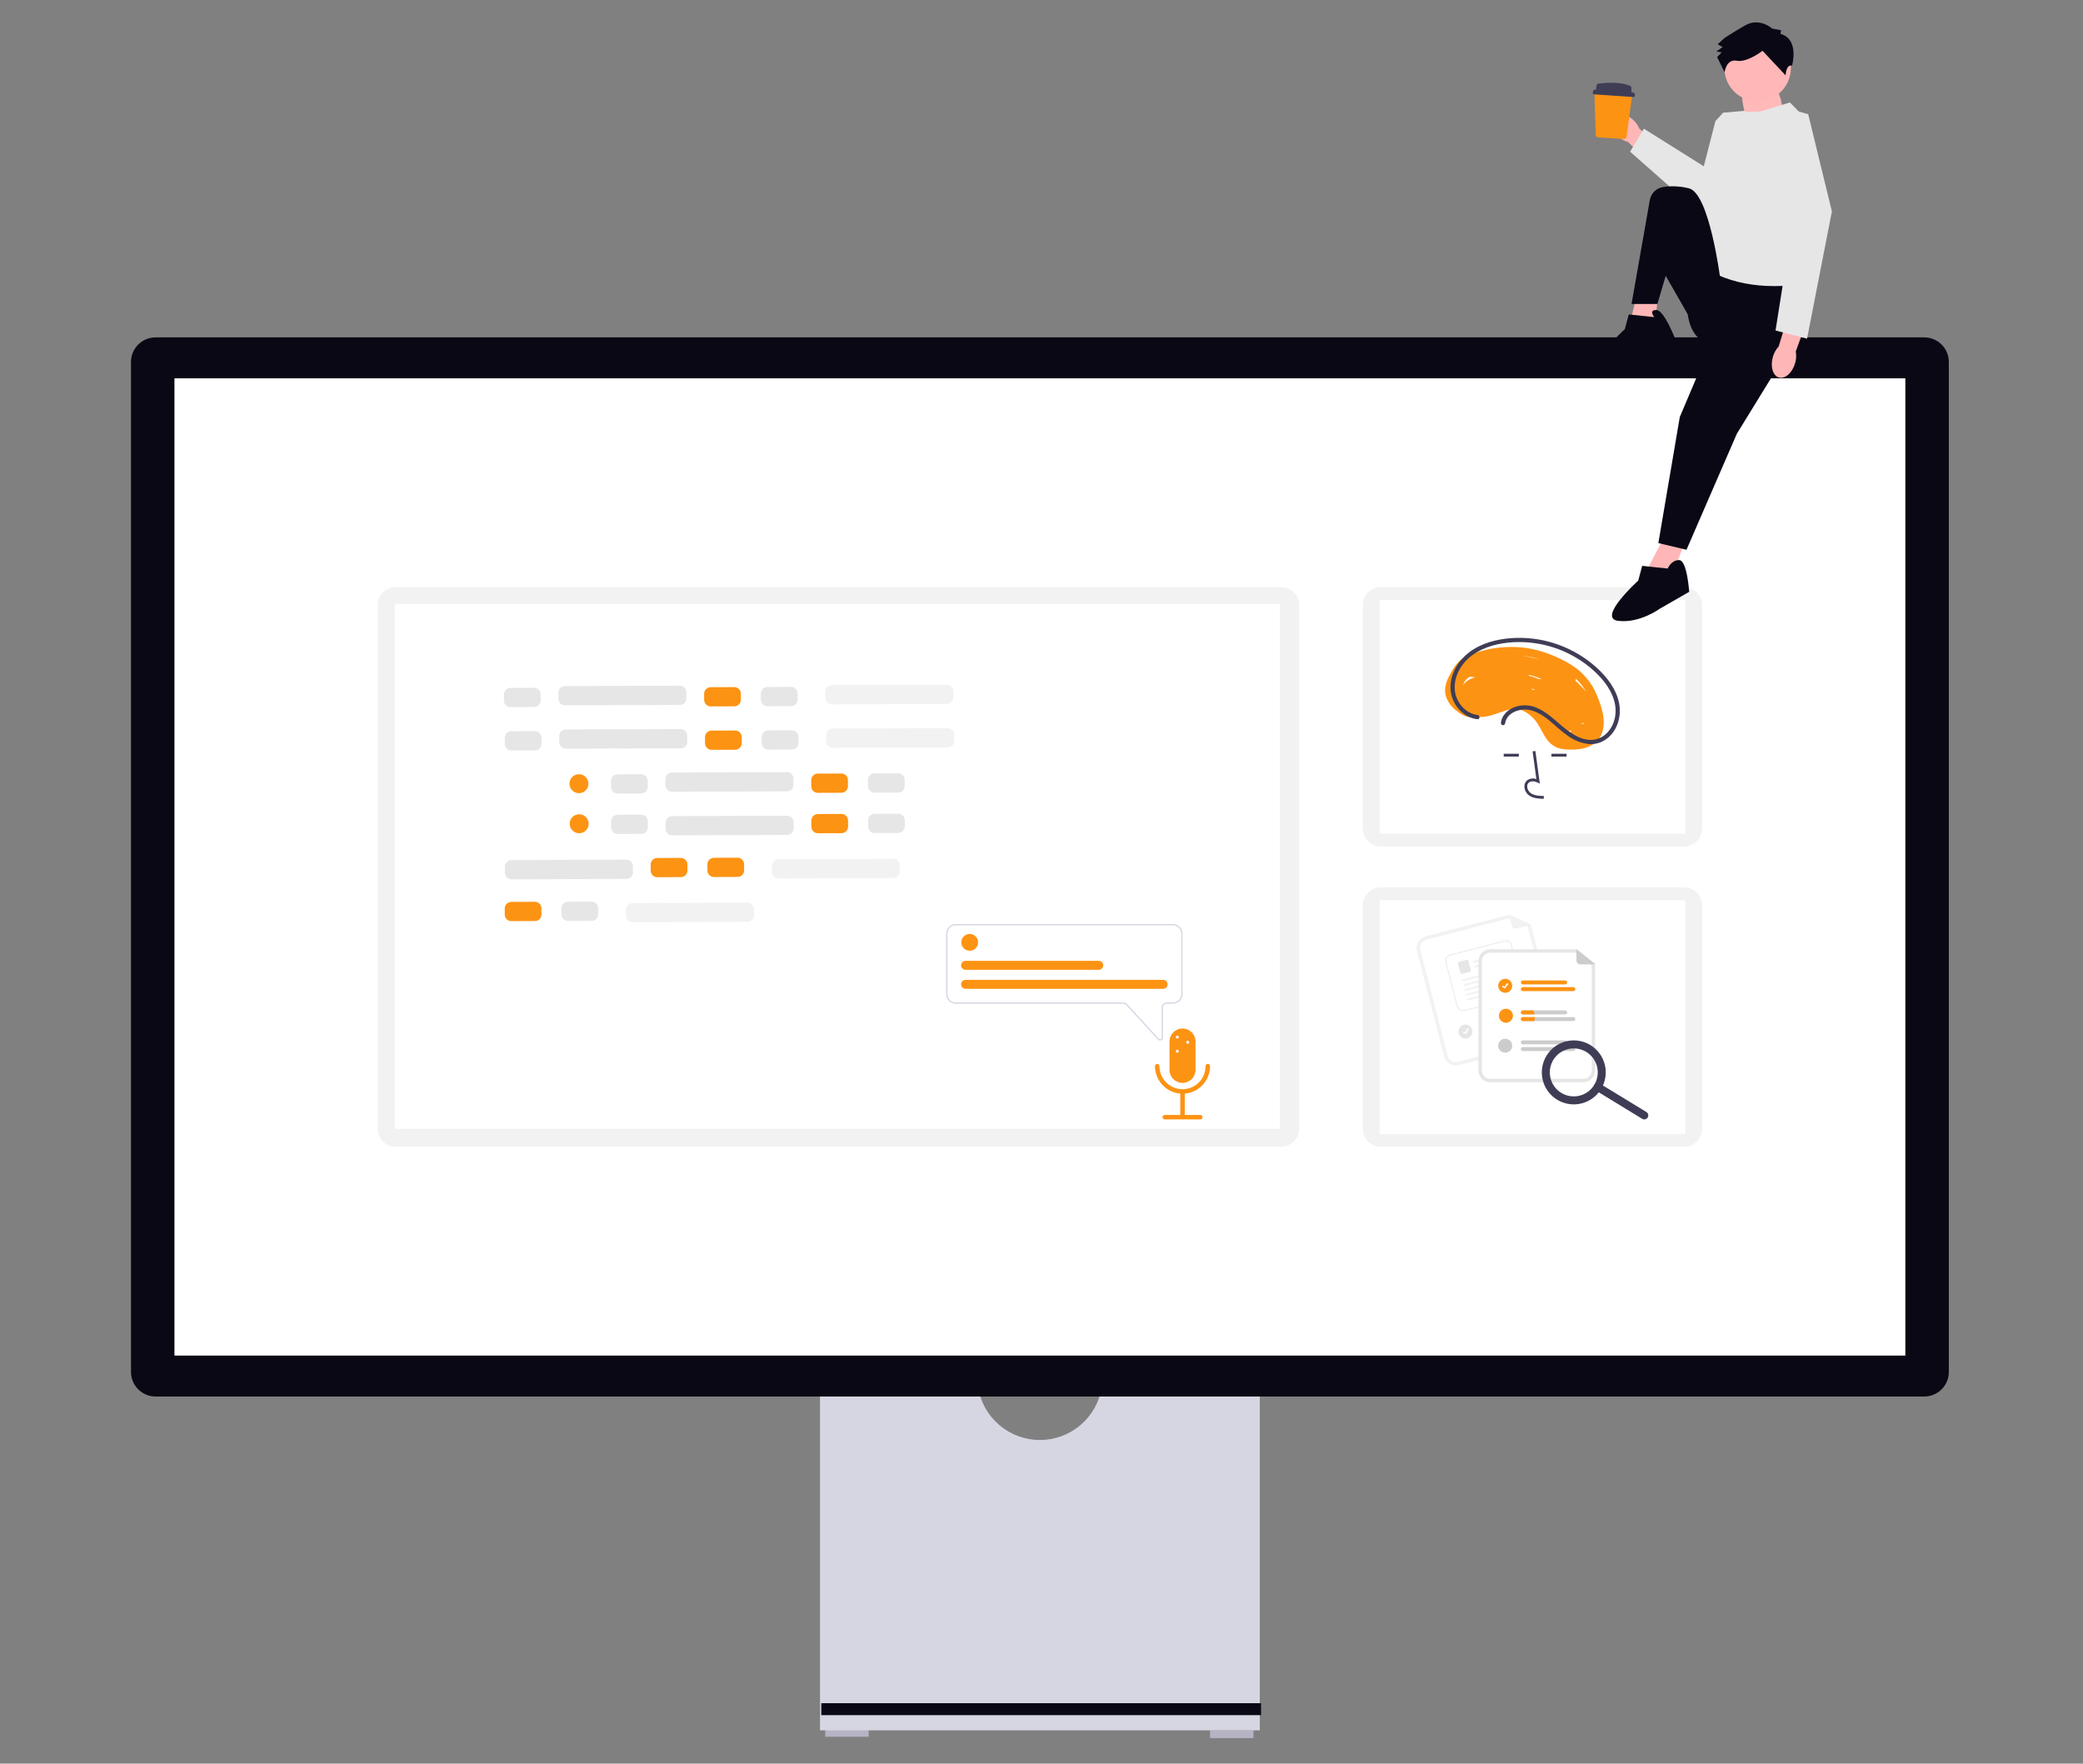 <svg xmlns="http://www.w3.org/2000/svg" width="652" height="552" viewBox="0 0 652 552" fill="none"><rect x="0" y="0" width="652" height="552" fill="#808080" stroke="none"/><g clip-path="url(#clip0_1_203)"><path d="M271.914 541.185H258.31V543.587H271.914V541.185Z" fill="#B6B3C5"></path><path d="M392.356 541.586H378.751V543.988H392.356V541.586Z" fill="#B6B3C5"></path><path d="M344.841 434.289C344.084 438.874 341.724 443.041 338.181 446.048C334.639 449.054 330.145 450.704 325.5 450.704C320.855 450.704 316.361 449.054 312.818 446.048C309.276 443.041 306.916 438.874 306.159 434.289H256.675V541.584H394.327V434.289H344.841Z" fill="#D6D6E3"></path><path d="M394.725 533.083H257.076V536.818H394.725V533.083Z" fill="#090814"></path><path d="M602.326 437.093H48.674C46.639 437.091 44.689 436.281 43.25 434.842C41.812 433.402 41.002 431.451 41 429.415V113.277C41.002 111.241 41.811 109.289 43.25 107.85C44.688 106.41 46.639 105.6 48.674 105.598H602.326C604.361 105.6 606.311 106.41 607.75 107.849C609.188 109.289 609.998 111.24 610 113.276V429.415C609.998 431.451 609.188 433.402 607.75 434.841C606.311 436.281 604.361 437.09 602.326 437.093Z" fill="#090814"></path><path d="M596.395 118.408H54.604V424.28H596.395V118.408Z" fill="white"></path><path d="M400.983 183.756H123.911C120.764 183.756 118.214 186.308 118.214 189.456V353.234C118.214 356.382 120.764 358.934 123.911 358.934H400.983C404.129 358.934 406.68 356.382 406.68 353.234V189.456C406.68 186.308 404.129 183.756 400.983 183.756Z" fill="#F2F2F2"></path><path d="M400.595 188.986H123.597V353.306H400.595V188.986Z" fill="white"></path><path d="M527.09 183.756H432.255C429.109 183.756 426.558 186.308 426.558 189.456V259.255C426.558 262.403 429.109 264.955 432.255 264.955H527.09C530.236 264.955 532.787 262.403 532.787 259.255V189.456C532.787 186.308 530.236 183.756 527.09 183.756Z" fill="#F2F2F2"></path><path d="M527.508 187.791H431.836V260.921H527.508V187.791Z" fill="white"></path><path d="M527.09 277.733H432.255C429.109 277.733 426.558 280.285 426.558 283.433V353.233C426.558 356.381 429.109 358.933 432.255 358.933H527.09C530.236 358.933 532.787 356.381 532.787 353.233V283.433C532.787 280.285 530.236 277.733 527.09 277.733Z" fill="#F2F2F2"></path><path d="M527.508 281.769H431.836V354.899H527.508V281.769Z" fill="white"></path><path d="M499.945 217.85C498.344 213.734 495.427 210.265 491.649 207.983C487.52 205.455 482.957 203.718 478.193 202.861C473.488 202.166 468.691 202.434 464.093 203.65C461.877 204.225 459.433 204.892 457.563 206.267C455.775 207.583 454.551 209.745 453.554 211.689C452.599 213.551 452.004 215.6 452.521 217.686C453.083 219.584 454.253 221.245 455.852 222.412C457.213 223.488 459.116 224.911 460.937 224.245C461.04 224.207 461.139 224.158 461.231 224.097C464.374 225.054 467.497 223.662 470.727 222.572C472.688 221.91 474.66 221.575 476.629 222.402C478.554 223.303 480.178 224.74 481.307 226.541C482.409 228.179 483.134 230.044 484.342 231.617C484.943 232.426 485.706 233.101 486.584 233.596C487.462 234.092 488.434 234.398 489.437 234.495C493.336 234.932 498.51 234.529 500.759 230.836C503.147 226.899 501.581 221.767 499.945 217.85ZM460.145 211.805L461.88 212.002C460.778 212.2 459.747 212.684 458.889 213.404C458.563 213.68 458.261 213.982 457.986 214.308C457.993 214.282 457.998 214.257 458.007 214.23C458.177 213.7 458.455 213.211 458.823 212.793C459.19 212.376 459.641 212.039 460.145 211.804V211.805ZM479.56 215.5C479.688 215.596 479.837 215.66 479.996 215.686L480.051 215.695C480.158 215.757 480.266 215.818 480.374 215.879C480.362 215.896 480.353 215.915 480.342 215.932L479.548 215.853C479.567 215.736 479.571 215.617 479.56 215.5ZM486.558 223.78C486.5 223.842 486.448 223.91 486.405 223.983L486.327 223.87C486.399 223.827 486.477 223.797 486.558 223.78ZM491.078 228.675L491.861 228.778C491.813 228.863 491.777 228.955 491.755 229.051C491.569 229.057 491.382 229.06 491.194 229.061L491.078 228.675ZM494.874 226.442L495.191 226.388C495.356 226.361 495.514 226.299 495.653 226.204C495.653 226.223 495.653 226.241 495.653 226.26C495.653 226.323 495.661 226.403 495.669 226.492C495.644 226.537 495.617 226.582 495.589 226.627L494.872 226.442H494.874ZM481.394 212.494C481.268 212.389 481.126 212.305 480.973 212.246C480.23 211.959 479.469 211.721 478.695 211.533C478.579 211.425 478.466 211.313 478.356 211.198C479.008 211.327 479.654 211.491 480.289 211.69C481.103 211.951 481.902 212.259 482.682 212.611C482.251 212.563 481.821 212.524 481.391 212.493L481.394 212.494ZM488.658 212.981C488.278 212.743 487.897 212.511 487.514 212.283C487.907 212.505 488.295 212.737 488.677 212.981H488.658ZM496.487 216.556C495.471 215.312 494.347 214.161 493.129 213.114C493.224 212.898 493.273 212.665 493.271 212.428C494.546 213.633 495.63 215.025 496.485 216.557L496.487 216.556ZM481.885 206.379L481.403 206.267C479.877 205.923 478.322 205.551 476.753 205.236C476.837 205.246 476.921 205.254 477.005 205.265C478.662 205.485 480.296 205.857 481.885 206.379H481.885Z" fill="#FD9313"></path><path d="M483.211 250.023C481.758 249.983 479.949 249.932 478.557 248.914C478.142 248.598 477.802 248.196 477.559 247.735C477.316 247.273 477.177 246.765 477.151 246.244C477.126 245.874 477.186 245.503 477.328 245.161C477.47 244.818 477.689 244.513 477.968 244.269C478.383 243.959 478.869 243.758 479.382 243.684C479.894 243.61 480.417 243.666 480.903 243.846L479.717 235.171L480.588 235.051L481.982 245.247L481.255 244.913C480.412 244.526 479.255 244.33 478.536 244.937C478.359 245.096 478.222 245.294 478.134 245.514C478.046 245.735 478.01 245.973 478.03 246.21C478.051 246.597 478.155 246.976 478.336 247.319C478.516 247.663 478.769 247.963 479.076 248.201C480.159 248.993 481.6 249.095 483.235 249.141L483.211 250.023Z" fill="#3F3D56"></path><path d="M475.411 235.918H470.678V236.798H475.411V235.918Z" fill="#3F3D56"></path><path d="M490.352 235.918H485.618V236.798H490.352V235.918Z" fill="#3F3D56"></path><path d="M462.454 223.776C458.642 223.342 455.689 219.687 455.366 215.98C454.98 211.569 457.548 207.38 461.07 204.905C464.754 202.317 469.343 201.236 473.783 200.998C482.445 200.566 490.957 203.374 497.665 208.874C500.992 211.638 504.1 215.16 505.277 219.414C506.3 223.109 505.467 227.294 502.5 229.882C501.765 230.516 500.907 230.99 499.98 231.276C499.053 231.562 498.076 231.652 497.113 231.541C494.808 231.302 492.683 230.09 490.842 228.75C487.262 226.146 484.323 222.518 479.961 221.157C476.763 220.16 472.613 221.037 470.659 223.931C470.215 224.594 469.928 225.349 469.819 226.14C469.778 226.308 469.803 226.485 469.889 226.636C469.974 226.787 470.114 226.899 470.279 226.951C470.447 226.997 470.627 226.974 470.779 226.888C470.931 226.802 471.042 226.659 471.09 226.491C471.603 222.846 476.082 221.486 479.225 222.318C483.807 223.53 486.884 227.624 490.644 230.223C492.59 231.675 494.883 232.59 497.293 232.878C499.383 233.043 501.457 232.406 503.095 231.097C506.307 228.559 507.536 224.194 506.825 220.267C506.003 215.716 502.941 211.816 499.582 208.796C492.773 202.739 483.933 199.472 474.823 199.645C470.177 199.752 465.33 200.713 461.327 203.168C457.444 205.551 454.444 209.538 454.051 214.173C453.874 216.227 454.312 218.288 455.309 220.093C456.305 221.897 457.816 223.364 459.649 224.307C460.534 224.727 461.484 224.995 462.458 225.1C463.299 225.196 463.292 223.876 462.458 223.781L462.454 223.776Z" fill="#3F3D56"></path><path d="M167.171 215.267L159.778 215.293C158.645 215.297 157.73 216.218 157.734 217.352L157.741 219.267C157.744 220.4 158.666 221.316 159.799 221.312L167.192 221.286C168.325 221.282 169.24 220.36 169.236 219.227L169.229 217.312C169.225 216.179 168.304 215.263 167.171 215.267Z" fill="#E6E6E6"></path><path d="M229.84 215.055L222.447 215.081C221.314 215.085 220.399 216.006 220.403 217.14L220.409 219.055C220.413 220.188 221.335 221.104 222.467 221.1L229.86 221.074C230.993 221.07 231.908 220.148 231.904 219.015L231.898 217.1C231.894 215.967 230.972 215.051 229.84 215.055Z" fill="#FD9313"></path><path d="M247.593 214.991L240.2 215.016C239.067 215.02 238.152 215.942 238.156 217.075L238.163 218.99C238.167 220.123 239.088 221.039 240.221 221.035L247.614 221.01C248.747 221.006 249.662 220.084 249.658 218.95L249.651 217.036C249.647 215.902 248.726 214.987 247.593 214.991Z" fill="#E6E6E6"></path><path d="M212.791 214.608L176.821 214.732C175.689 214.736 174.773 215.658 174.777 216.792L174.784 218.706C174.788 219.84 175.709 220.755 176.842 220.752L212.811 220.627C213.944 220.624 214.859 219.702 214.855 218.568L214.849 216.653C214.845 215.52 213.923 214.604 212.791 214.608Z" fill="#E6E6E6"></path><path d="M296.347 214.317L260.378 214.441C259.245 214.445 258.33 215.367 258.334 216.501L258.341 218.415C258.345 219.549 259.266 220.464 260.399 220.46L296.368 220.336C297.501 220.333 298.416 219.411 298.412 218.277L298.405 216.362C298.401 215.229 297.48 214.313 296.347 214.317Z" fill="#F2F2F2"></path><path d="M167.443 228.851L160.05 228.877C158.918 228.881 158.002 229.803 158.006 230.936L158.013 232.851C158.017 233.984 158.938 234.9 160.071 234.896L167.464 234.87C168.597 234.867 169.512 233.945 169.508 232.811L169.502 230.896C169.498 229.763 168.576 228.847 167.443 228.851Z" fill="#E6E6E6"></path><path d="M230.111 228.639L222.718 228.665C221.585 228.669 220.67 229.591 220.674 230.724L220.68 232.639C220.684 233.772 221.606 234.688 222.738 234.684L230.131 234.658C231.264 234.655 232.179 233.733 232.175 232.599L232.169 230.684C232.165 229.551 231.243 228.635 230.111 228.639Z" fill="#FD9313"></path><path d="M247.866 228.575L240.473 228.6C239.34 228.604 238.425 229.526 238.429 230.66L238.436 232.574C238.44 233.708 239.361 234.623 240.494 234.619L247.887 234.594C249.02 234.59 249.935 233.668 249.931 232.535L249.924 230.62C249.921 229.487 248.999 228.571 247.866 228.575Z" fill="#E6E6E6"></path><path d="M213.063 228.192L177.094 228.316C175.961 228.32 175.046 229.242 175.05 230.376L175.056 232.291C175.06 233.424 175.982 234.34 177.115 234.336L213.084 234.212C214.217 234.208 215.132 233.286 215.128 232.152L215.121 230.238C215.117 229.104 214.196 228.188 213.063 228.192Z" fill="#E6E6E6"></path><path d="M296.62 227.904L260.65 228.028C259.518 228.032 258.603 228.954 258.606 230.088L258.613 232.002C258.617 233.136 259.538 234.051 260.671 234.047L296.64 233.923C297.773 233.92 298.688 232.998 298.684 231.864L298.678 229.949C298.674 228.816 297.752 227.9 296.62 227.904Z" fill="#F2F2F2"></path><path d="M200.688 242.325L193.294 242.351C192.162 242.355 191.247 243.277 191.251 244.41L191.257 246.325C191.261 247.458 192.183 248.374 193.315 248.37L200.708 248.344C201.841 248.341 202.756 247.419 202.752 246.285L202.746 244.371C202.742 243.237 201.82 242.322 200.688 242.325Z" fill="#E6E6E6"></path><path d="M263.356 242.109L255.963 242.135C254.83 242.139 253.915 243.061 253.919 244.194L253.926 246.109C253.93 247.242 254.851 248.158 255.984 248.154L263.377 248.128C264.51 248.124 265.425 247.202 265.421 246.069L265.414 244.154C265.411 243.021 264.489 242.105 263.356 242.109Z" fill="#FD9313"></path><path d="M281.112 242.045L273.719 242.07C272.586 242.074 271.671 242.996 271.675 244.13L271.682 246.044C271.686 247.178 272.607 248.093 273.74 248.089L281.133 248.064C282.266 248.06 283.181 247.138 283.177 246.005L283.17 244.09C283.166 242.957 282.245 242.041 281.112 242.045Z" fill="#E6E6E6"></path><path d="M246.309 241.662L210.339 241.786C209.207 241.79 208.292 242.712 208.295 243.846L208.302 245.76C208.306 246.894 209.227 247.81 210.36 247.806L246.329 247.682C247.462 247.678 248.377 246.756 248.373 245.622L248.367 243.708C248.363 242.574 247.441 241.658 246.309 241.662Z" fill="#E6E6E6"></path><path d="M167.422 282.257L160.029 282.282C158.896 282.286 157.981 283.208 157.985 284.342L157.992 286.256C157.996 287.39 158.917 288.305 160.05 288.302L167.443 288.276C168.576 288.272 169.491 287.35 169.487 286.217L169.48 284.302C169.477 283.169 168.555 282.253 167.422 282.257Z" fill="#FD9313"></path><path d="M185.177 282.195L177.783 282.221C176.651 282.225 175.736 283.147 175.74 284.28L175.746 286.195C175.75 287.328 176.672 288.244 177.804 288.24L185.197 288.214C186.33 288.21 187.245 287.288 187.241 286.155L187.235 284.24C187.231 283.107 186.309 282.191 185.177 282.195Z" fill="#E6E6E6"></path><path d="M233.935 282.528L197.965 282.652C196.833 282.656 195.917 283.578 195.921 284.712L195.928 286.626C195.932 287.76 196.853 288.675 197.986 288.671L233.955 288.547C235.088 288.544 236.003 287.622 235.999 286.488L235.993 284.573C235.989 283.44 235.067 282.524 233.935 282.528Z" fill="#F2F2F2"></path><path d="M213.102 268.513L205.709 268.539C204.576 268.543 203.661 269.465 203.665 270.598L203.672 272.513C203.676 273.646 204.597 274.562 205.73 274.558L213.123 274.532C214.256 274.528 215.171 273.606 215.167 272.473L215.16 270.558C215.156 269.425 214.235 268.509 213.102 268.513Z" fill="#FD9313"></path><path d="M230.859 268.453L223.466 268.479C222.333 268.482 221.418 269.404 221.422 270.538L221.429 272.452C221.433 273.586 222.354 274.502 223.487 274.498L230.88 274.472C232.013 274.468 232.928 273.546 232.924 272.413L232.917 270.498C232.913 269.365 231.992 268.449 230.859 268.453Z" fill="#FD9313"></path><path d="M196.058 269.074L160.088 269.198C158.956 269.202 158.041 270.124 158.044 271.257L158.051 273.172C158.055 274.306 158.976 275.221 160.109 275.217L196.078 275.093C197.211 275.089 198.126 274.167 198.122 273.034L198.116 271.119C198.112 269.986 197.19 269.07 196.058 269.074Z" fill="#E6E6E6"></path><path d="M279.616 268.784L243.647 268.909C242.514 268.912 241.599 269.834 241.603 270.968L241.609 272.883C241.613 274.016 242.535 274.932 243.667 274.928L279.637 274.804C280.769 274.8 281.684 273.878 281.681 272.744L281.674 270.83C281.67 269.696 280.749 268.781 279.616 268.784Z" fill="#F2F2F2"></path><path d="M200.731 254.97L193.337 254.995C192.205 254.999 191.29 255.921 191.293 257.054L191.3 258.969C191.304 260.103 192.225 261.018 193.358 261.014L200.751 260.989C201.884 260.985 202.799 260.063 202.795 258.93L202.789 257.015C202.785 255.881 201.863 254.966 200.731 254.97Z" fill="#E6E6E6"></path><path d="M263.398 254.755L256.005 254.78C254.872 254.784 253.957 255.706 253.961 256.84L253.967 258.754C253.971 259.888 254.893 260.803 256.026 260.799L263.419 260.774C264.551 260.77 265.466 259.848 265.463 258.715L265.456 256.8C265.452 255.667 264.531 254.751 263.398 254.755Z" fill="#FD9313"></path><path d="M281.155 254.69L273.762 254.716C272.629 254.72 271.714 255.642 271.718 256.775L271.724 258.69C271.728 259.823 272.65 260.739 273.783 260.735L281.176 260.71C282.308 260.706 283.224 259.784 283.22 258.65L283.213 256.736C283.209 255.602 282.288 254.687 281.155 254.69Z" fill="#E6E6E6"></path><path d="M246.355 255.314L210.386 255.438C209.253 255.442 208.338 256.364 208.342 257.498L208.348 259.413C208.352 260.546 209.274 261.462 210.406 261.458L246.376 261.334C247.508 261.33 248.423 260.408 248.42 259.274L248.413 257.36C248.409 256.226 247.488 255.31 246.355 255.314Z" fill="#E6E6E6"></path><path d="M180.48 260.683C182.057 261.13 183.698 260.213 184.144 258.635C184.591 257.057 183.674 255.416 182.097 254.969C180.52 254.522 178.88 255.439 178.433 257.017C177.987 258.595 178.903 260.236 180.48 260.683Z" fill="#FD9313"></path><path d="M180.408 248.147C181.985 248.594 183.625 247.677 184.072 246.099C184.518 244.521 183.602 242.88 182.025 242.433C180.448 241.986 178.808 242.903 178.361 244.481C177.915 246.059 178.831 247.7 180.408 248.147Z" fill="#FD9313"></path><path d="M484.77 326.124L456.591 333.385C455.635 333.63 454.621 333.486 453.771 332.984C452.921 332.482 452.305 331.663 452.058 330.707L443.536 297.596C443.291 296.64 443.435 295.625 443.937 294.775C444.439 293.925 445.257 293.308 446.212 293.061L472.428 286.307L479.138 289.312L487.446 321.588C487.691 322.545 487.547 323.56 487.046 324.41C486.544 325.261 485.725 325.877 484.77 326.124Z" fill="#F2F2F2"></path><path d="M446.483 294.098C445.802 294.274 445.22 294.713 444.862 295.319C444.505 295.924 444.403 296.646 444.577 297.327L453.099 330.439C453.275 331.12 453.713 331.703 454.318 332.06C454.923 332.418 455.645 332.52 456.326 332.346L484.505 325.086C485.185 324.909 485.768 324.471 486.125 323.865C486.482 323.26 486.585 322.537 486.411 321.856L478.232 290.079L472.335 287.438L446.483 294.098Z" fill="white"></path><path d="M479.066 289.482L474.705 290.606C474.387 290.688 474.049 290.64 473.766 290.473C473.483 290.305 473.278 290.032 473.196 289.714L472.366 286.491C472.362 286.477 472.363 286.462 472.367 286.448C472.372 286.435 472.38 286.422 472.391 286.413C472.402 286.403 472.415 286.397 472.43 286.395C472.444 286.393 472.459 286.395 472.472 286.401L479.078 289.336C479.091 289.343 479.102 289.354 479.109 289.368C479.117 289.381 479.12 289.396 479.119 289.411C479.117 289.427 479.112 289.441 479.102 289.453C479.093 289.465 479.08 289.474 479.066 289.479L479.066 289.482Z" fill="#F2F2F2"></path><path d="M476.772 317.758L463.941 321.064C463.862 321.084 463.78 321.089 463.7 321.077C463.619 321.066 463.541 321.039 463.471 320.997C463.401 320.956 463.34 320.901 463.291 320.836C463.242 320.771 463.207 320.697 463.186 320.618C463.166 320.539 463.161 320.457 463.173 320.376C463.184 320.295 463.211 320.218 463.253 320.148C463.294 320.078 463.349 320.016 463.414 319.967C463.479 319.918 463.553 319.883 463.632 319.862L476.462 316.557C476.54 316.537 476.622 316.532 476.703 316.544C476.784 316.555 476.861 316.582 476.931 316.624C477.001 316.665 477.063 316.72 477.112 316.785C477.16 316.85 477.196 316.924 477.216 317.003C477.237 317.082 477.241 317.164 477.23 317.245C477.218 317.325 477.191 317.403 477.15 317.473C477.108 317.543 477.054 317.605 476.989 317.654C476.923 317.702 476.849 317.738 476.771 317.758L476.772 317.758Z" fill="#CCCCCC"></path><path d="M479.77 319.147L464.465 323.088C464.306 323.129 464.137 323.105 463.995 323.022C463.854 322.938 463.751 322.801 463.71 322.642C463.669 322.483 463.693 322.314 463.777 322.172C463.86 322.03 463.997 321.928 464.156 321.887L479.461 317.943C479.62 317.902 479.789 317.926 479.931 318.01C480.073 318.093 480.175 318.23 480.216 318.389C480.257 318.548 480.233 318.718 480.15 318.859C480.066 319.001 479.929 319.103 479.77 319.144V319.147Z" fill="#CCCCCC"></path><path d="M458.707 325.044C459.917 325.044 460.897 324.063 460.897 322.852C460.897 321.642 459.917 320.661 458.707 320.661C457.497 320.661 456.516 321.642 456.516 322.852C456.516 324.063 457.497 325.044 458.707 325.044Z" fill="#E6E6E6"></path><path d="M475.407 312.021L458.369 316.41C457.876 316.535 457.354 316.46 456.917 316.202C456.479 315.943 456.162 315.522 456.034 315.03L452.464 301.149C452.338 300.657 452.413 300.134 452.671 299.697C452.93 299.259 453.351 298.941 453.842 298.813L470.881 294.425C471.373 294.299 471.895 294.374 472.333 294.633C472.771 294.891 473.088 295.312 473.216 295.804L476.787 309.683C476.913 310.176 476.838 310.699 476.58 311.137C476.321 311.575 475.9 311.893 475.407 312.021Z" fill="white"></path><path d="M475.407 312.021L458.369 316.41C457.876 316.535 457.354 316.46 456.917 316.202C456.479 315.943 456.162 315.522 456.034 315.03L452.464 301.149C452.338 300.657 452.413 300.134 452.671 299.697C452.93 299.259 453.351 298.941 453.842 298.813L470.881 294.425C471.373 294.299 471.895 294.374 472.333 294.633C472.771 294.891 473.088 295.312 473.216 295.804L476.787 309.683C476.913 310.176 476.838 310.699 476.58 311.137C476.321 311.575 475.9 311.893 475.407 312.021ZM453.901 299.034C453.467 299.146 453.095 299.426 452.867 299.813C452.639 300.199 452.574 300.66 452.685 301.095L456.256 314.974C456.368 315.408 456.648 315.78 457.034 316.009C457.42 316.237 457.881 316.302 458.316 316.191L475.355 311.803C475.789 311.69 476.161 311.41 476.389 311.024C476.617 310.637 476.682 310.176 476.571 309.741L473 295.863C472.888 295.428 472.608 295.056 472.222 294.828C471.836 294.6 471.375 294.534 470.94 294.646L453.901 299.034Z" fill="#E6E6E6"></path><path d="M470.016 299.094L461.416 301.308C461.341 301.329 461.261 301.321 461.192 301.285C461.122 301.249 461.069 301.188 461.043 301.114C461.031 301.076 461.027 301.035 461.031 300.995C461.035 300.955 461.047 300.916 461.067 300.881C461.086 300.846 461.113 300.815 461.145 300.79C461.176 300.765 461.213 300.747 461.252 300.737L470.005 298.483C470.361 298.663 470.266 299.029 470.015 299.094H470.016Z" fill="#F2F2F2"></path><path d="M470.405 300.604L461.805 302.818C461.73 302.839 461.65 302.831 461.581 302.795C461.511 302.759 461.458 302.698 461.432 302.624C461.42 302.586 461.416 302.545 461.42 302.505C461.424 302.465 461.436 302.426 461.456 302.391C461.475 302.356 461.502 302.325 461.533 302.3C461.565 302.275 461.602 302.257 461.641 302.247L470.394 299.993C470.75 300.172 470.655 300.539 470.404 300.604H470.405Z" fill="#F2F2F2"></path><path d="M460.168 304.155L457.544 304.832C457.458 304.854 457.367 304.841 457.291 304.796C457.215 304.751 457.16 304.677 457.137 304.591L456.34 301.493C456.318 301.407 456.331 301.316 456.376 301.24C456.421 301.163 456.494 301.108 456.58 301.086L459.204 300.41C459.29 300.388 459.381 300.401 459.457 300.446C459.533 300.491 459.589 300.564 459.611 300.65L460.408 303.749C460.43 303.834 460.417 303.925 460.372 304.002C460.327 304.078 460.254 304.133 460.168 304.155Z" fill="#E6E6E6"></path><path d="M471.175 303.7L458.051 307.08C457.976 307.101 457.895 307.092 457.826 307.056C457.757 307.021 457.704 306.96 457.678 306.886C457.665 306.848 457.661 306.807 457.665 306.767C457.669 306.727 457.681 306.688 457.701 306.653C457.721 306.618 457.747 306.587 457.779 306.562C457.811 306.537 457.847 306.519 457.886 306.509L471.164 303.089C471.519 303.269 471.426 303.635 471.175 303.7Z" fill="#F2F2F2"></path><path d="M471.564 305.21L458.439 308.59C458.364 308.611 458.284 308.602 458.215 308.566C458.145 308.53 458.092 308.469 458.066 308.396C458.054 308.358 458.05 308.317 458.054 308.277C458.058 308.237 458.07 308.198 458.09 308.163C458.109 308.127 458.136 308.097 458.168 308.072C458.199 308.047 458.236 308.029 458.275 308.019L471.553 304.599C471.907 304.775 471.814 305.145 471.564 305.21Z" fill="#F2F2F2"></path><path d="M471.952 306.718L458.828 310.098C458.753 310.119 458.672 310.111 458.603 310.075C458.534 310.039 458.481 309.978 458.455 309.904C458.442 309.866 458.438 309.825 458.442 309.785C458.446 309.745 458.458 309.706 458.478 309.671C458.497 309.636 458.524 309.605 458.556 309.58C458.588 309.555 458.624 309.538 458.663 309.528L471.941 306.108C472.296 306.287 472.203 306.653 471.952 306.718Z" fill="#F2F2F2"></path><path d="M472.34 308.227L459.216 311.607C459.141 311.628 459.061 311.62 458.991 311.584C458.922 311.548 458.869 311.487 458.843 311.413C458.831 311.375 458.827 311.334 458.831 311.294C458.835 311.254 458.847 311.215 458.867 311.18C458.886 311.144 458.913 311.114 458.944 311.089C458.976 311.064 459.013 311.046 459.052 311.036L472.33 307.616C472.686 307.796 472.592 308.162 472.34 308.227Z" fill="#F2F2F2"></path><path d="M472.728 309.737L459.604 313.117C459.529 313.138 459.449 313.129 459.379 313.093C459.31 313.057 459.257 312.996 459.231 312.923C459.219 312.884 459.215 312.844 459.219 312.804C459.223 312.764 459.235 312.725 459.254 312.69C459.274 312.654 459.3 312.623 459.332 312.599C459.364 312.574 459.401 312.556 459.44 312.546L472.718 309.126C473.072 309.305 472.979 309.672 472.728 309.737Z" fill="#F2F2F2"></path><path d="M458.868 323.617C458.82 323.629 458.77 323.626 458.725 323.607L458.129 323.354C458.101 323.343 458.076 323.326 458.055 323.304C458.034 323.283 458.017 323.257 458.006 323.229C457.995 323.202 457.989 323.172 457.989 323.142C457.99 323.112 457.996 323.082 458.007 323.054C458.019 323.027 458.036 323.002 458.058 322.981C458.079 322.96 458.104 322.943 458.132 322.932C458.16 322.92 458.19 322.915 458.22 322.915C458.25 322.915 458.28 322.922 458.307 322.933L458.694 323.098L459.201 321.905C459.213 321.877 459.23 321.852 459.251 321.831C459.273 321.81 459.298 321.794 459.326 321.782C459.354 321.771 459.383 321.766 459.413 321.766C459.443 321.766 459.473 321.772 459.501 321.784C459.556 321.808 459.6 321.853 459.623 321.909C459.646 321.965 459.645 322.028 459.622 322.084L459.026 323.486C459.012 323.518 458.991 323.547 458.964 323.57C458.938 323.593 458.906 323.609 458.872 323.618L458.868 323.617Z" fill="white"></path><path d="M495.578 338.74H466.479C465.493 338.739 464.547 338.346 463.849 337.648C463.151 336.95 462.759 336.004 462.758 335.017V300.825C462.759 299.837 463.151 298.891 463.849 298.193C464.547 297.495 465.493 297.102 466.479 297.101H493.55L499.299 301.686V335.017C499.298 336.004 498.906 336.95 498.208 337.648C497.511 338.346 496.565 338.739 495.578 338.74Z" fill="#E6E6E6"></path><path d="M466.482 298.174C465.779 298.175 465.106 298.455 464.609 298.952C464.112 299.449 463.832 300.123 463.832 300.826V335.018C463.832 335.721 464.112 336.395 464.609 336.892C465.106 337.389 465.779 337.669 466.482 337.67H495.58C496.283 337.669 496.957 337.389 497.454 336.892C497.951 336.395 498.23 335.721 498.231 335.018V302.203L493.178 298.174H466.482Z" fill="white"></path><path d="M489.917 308.116H476.667C476.502 308.116 476.344 308.051 476.228 307.935C476.112 307.818 476.047 307.66 476.047 307.496C476.047 307.331 476.112 307.174 476.228 307.057C476.344 306.941 476.502 306.876 476.667 306.876H489.912C490.076 306.876 490.234 306.941 490.35 307.057C490.466 307.174 490.532 307.331 490.532 307.496C490.532 307.66 490.466 307.818 490.35 307.935C490.234 308.051 490.076 308.116 489.912 308.116H489.917Z" fill="#FD9313"></path><path d="M492.475 310.209H476.667C476.502 310.209 476.344 310.144 476.228 310.027C476.112 309.911 476.047 309.753 476.047 309.589C476.047 309.424 476.112 309.267 476.228 309.15C476.344 309.034 476.502 308.969 476.667 308.969H492.475C492.64 308.969 492.798 309.034 492.914 309.15C493.03 309.267 493.095 309.424 493.095 309.589C493.095 309.753 493.03 309.911 492.914 310.027C492.798 310.144 492.64 310.209 492.475 310.209Z" fill="#FD9313"></path><path d="M489.918 316.255H476.673C476.508 316.255 476.351 316.32 476.234 316.437C476.118 316.553 476.053 316.711 476.053 316.875C476.053 317.04 476.118 317.198 476.234 317.314C476.351 317.43 476.508 317.496 476.673 317.496H489.918C490.082 317.496 490.24 317.43 490.356 317.314C490.472 317.198 490.538 317.04 490.538 316.875C490.538 316.711 490.472 316.553 490.356 316.437C490.24 316.32 490.082 316.255 489.918 316.255Z" fill="#CCCCCC"></path><path d="M492.472 318.348H476.671C476.506 318.348 476.349 318.413 476.232 318.53C476.116 318.646 476.051 318.804 476.051 318.968C476.051 319.133 476.116 319.29 476.232 319.407C476.349 319.523 476.506 319.588 476.671 319.588H492.472C492.637 319.588 492.795 319.523 492.911 319.407C493.027 319.29 493.092 319.133 493.092 318.968C493.092 318.804 493.027 318.646 492.911 318.53C492.795 318.413 492.637 318.348 492.472 318.348Z" fill="#CCCCCC"></path><path d="M489.917 326.871H476.667C476.502 326.871 476.344 326.805 476.228 326.689C476.112 326.573 476.047 326.415 476.047 326.25C476.047 326.086 476.112 325.928 476.228 325.812C476.344 325.696 476.502 325.63 476.667 325.63H489.912C490.076 325.63 490.234 325.696 490.35 325.812C490.466 325.928 490.532 326.086 490.532 326.25C490.532 326.415 490.466 326.573 490.35 326.689C490.234 326.805 490.076 326.871 489.912 326.871H489.917Z" fill="#CCCCCC"></path><path d="M492.475 328.966H476.667C476.502 328.966 476.344 328.901 476.228 328.785C476.112 328.668 476.047 328.511 476.047 328.346C476.047 328.182 476.112 328.024 476.228 327.908C476.344 327.791 476.502 327.726 476.667 327.726H492.475C492.64 327.726 492.798 327.791 492.914 327.908C493.03 328.024 493.095 328.182 493.095 328.346C493.095 328.511 493.03 328.668 492.914 328.785C492.798 328.901 492.64 328.966 492.475 328.966Z" fill="#CCCCCC"></path><path d="M471.153 310.734C472.363 310.734 473.344 309.753 473.344 308.543C473.344 307.332 472.363 306.351 471.153 306.351C469.944 306.351 468.963 307.332 468.963 308.543C468.963 309.753 469.944 310.734 471.153 310.734Z" fill="#FD9313"></path><path d="M470.937 309.377C470.888 309.377 470.84 309.361 470.801 309.332L470.286 308.938C470.237 308.901 470.206 308.846 470.198 308.786C470.19 308.726 470.206 308.665 470.243 308.617C470.28 308.569 470.335 308.537 470.395 308.529C470.455 308.521 470.516 308.538 470.564 308.574L470.897 308.83L471.686 307.801C471.723 307.753 471.777 307.722 471.837 307.714C471.897 307.706 471.958 307.722 472.006 307.759C472.054 307.796 472.085 307.851 472.093 307.911C472.101 307.971 472.085 308.032 472.048 308.08L471.122 309.291C471.101 309.319 471.073 309.342 471.042 309.357C471.01 309.373 470.975 309.38 470.94 309.38L470.937 309.377Z" fill="white"></path><path d="M473.569 317.922C473.569 318.21 473.512 318.495 473.402 318.761C473.292 319.027 473.131 319.269 472.927 319.472C472.724 319.676 472.482 319.837 472.217 319.947C471.951 320.058 471.666 320.114 471.378 320.114C471.359 320.115 471.341 320.115 471.322 320.114C470.891 320.103 470.473 319.965 470.121 319.718C469.768 319.47 469.496 319.124 469.339 318.723C469.181 318.321 469.146 317.883 469.237 317.461C469.328 317.04 469.541 316.655 469.85 316.354C470.158 316.053 470.549 315.85 470.972 315.77C471.395 315.69 471.833 315.737 472.23 315.904C472.627 316.072 472.966 316.353 473.204 316.712C473.442 317.072 473.569 317.493 473.569 317.924V317.922Z" fill="#FD9313"></path><path d="M471.153 329.492C472.363 329.492 473.344 328.51 473.344 327.3C473.344 326.09 472.363 325.108 471.153 325.108C469.944 325.108 468.963 326.09 468.963 327.3C468.963 328.51 469.944 329.492 471.153 329.492Z" fill="#CCCCCC"></path><path d="M499.188 301.833H494.682C494.354 301.833 494.038 301.702 493.806 301.47C493.573 301.237 493.443 300.921 493.443 300.592V297.264C493.443 297.25 493.447 297.236 493.455 297.224C493.462 297.211 493.473 297.201 493.486 297.195C493.5 297.189 493.514 297.186 493.528 297.188C493.543 297.189 493.557 297.195 493.568 297.204L499.233 301.693C499.246 301.703 499.255 301.716 499.26 301.732C499.264 301.747 499.263 301.764 499.258 301.779C499.253 301.794 499.243 301.807 499.23 301.816C499.217 301.826 499.201 301.831 499.185 301.831L499.188 301.833Z" fill="#CCCCCC"></path><path d="M476.05 316.876C476.05 316.711 476.116 316.554 476.232 316.437C476.348 316.321 476.506 316.255 476.67 316.255H479.972C480.165 316.648 480.302 317.065 480.379 317.496H476.67C476.506 317.496 476.349 317.43 476.232 317.314C476.116 317.198 476.05 317.041 476.05 316.876V316.876Z" fill="#FD9313"></path><path d="M480.456 318.348C480.456 318.767 480.401 319.184 480.291 319.588H476.671C476.506 319.588 476.349 319.523 476.232 319.407C476.116 319.29 476.051 319.133 476.051 318.968C476.051 318.804 476.116 318.646 476.232 318.53C476.349 318.413 476.506 318.348 476.671 318.348H480.456Z" fill="#FD9313"></path><path d="M515.743 349.763C515.657 349.904 515.545 350.026 515.412 350.122C515.28 350.219 515.129 350.289 514.97 350.328C514.81 350.367 514.644 350.373 514.482 350.348C514.32 350.323 514.164 350.266 514.024 350.18L499.433 341.274C499.149 341.101 498.946 340.823 498.868 340.5C498.79 340.177 498.843 339.837 499.016 339.553C499.188 339.27 499.467 339.067 499.789 338.989C500.111 338.91 500.452 338.963 500.735 339.136L515.326 348.042C515.467 348.128 515.589 348.24 515.686 348.373C515.782 348.506 515.852 348.657 515.891 348.816C515.93 348.976 515.936 349.142 515.911 349.305C515.886 349.467 515.828 349.623 515.743 349.763Z" fill="#3F3D56"></path><path d="M501.152 340.859C500.122 342.549 498.614 343.896 496.818 344.729C495.023 345.561 493.021 345.843 491.066 345.537C489.111 345.231 487.29 344.352 485.834 343.011C484.378 341.67 483.352 339.928 482.887 338.003C482.421 336.079 482.535 334.06 483.217 332.201C483.898 330.342 485.115 328.727 486.713 327.56C488.312 326.393 490.22 325.726 492.197 325.644C494.175 325.563 496.132 326.069 497.821 327.1C500.086 328.483 501.71 330.709 502.334 333.289C502.959 335.87 502.534 338.592 501.152 340.859ZM486.205 331.739C485.432 333.007 485.053 334.475 485.114 335.959C485.175 337.442 485.675 338.874 486.55 340.074C487.425 341.273 488.635 342.186 490.029 342.697C491.422 343.208 492.936 343.294 494.378 342.944C495.82 342.595 497.127 341.825 498.132 340.733C499.137 339.64 499.796 338.274 500.025 336.807C500.254 335.34 500.043 333.838 499.419 332.491C498.795 331.144 497.786 330.012 496.519 329.239C495.677 328.725 494.743 328.383 493.77 328.23C492.796 328.078 491.802 328.119 490.844 328.352C489.887 328.584 488.984 329.002 488.188 329.584C487.392 330.165 486.718 330.897 486.205 331.739Z" fill="#3F3D56"></path><path d="M363.104 325.682C362.98 325.682 362.857 325.656 362.743 325.605C362.629 325.555 362.527 325.481 362.443 325.389L352.515 314.552C352.402 314.429 352.265 314.331 352.112 314.264C351.96 314.197 351.795 314.162 351.629 314.162H299.163C298.367 314.161 297.604 313.844 297.041 313.281C296.478 312.718 296.161 311.954 296.16 311.158V292.227C296.161 291.43 296.478 290.666 297.041 290.103C297.604 289.54 298.367 289.223 299.163 289.222H367.136C367.933 289.223 368.696 289.54 369.259 290.103C369.822 290.666 370.138 291.43 370.139 292.227V311.155C370.138 311.952 369.822 312.716 369.259 313.279C368.696 313.842 367.933 314.159 367.136 314.16H365.209C364.891 314.16 364.586 314.287 364.36 314.513C364.135 314.738 364.008 315.043 364.008 315.362V324.778C364.009 324.959 363.954 325.137 363.852 325.287C363.749 325.437 363.604 325.552 363.434 325.618C363.329 325.659 363.218 325.68 363.105 325.68L363.104 325.682Z" fill="white"></path><path d="M363.104 325.682C362.98 325.682 362.857 325.656 362.743 325.605C362.629 325.555 362.527 325.481 362.443 325.389L352.515 314.552C352.402 314.429 352.265 314.331 352.112 314.264C351.96 314.197 351.795 314.162 351.629 314.162H299.163C298.367 314.161 297.604 313.844 297.041 313.281C296.478 312.718 296.161 311.954 296.16 311.158V292.227C296.161 291.43 296.478 290.666 297.041 290.103C297.604 289.54 298.367 289.223 299.163 289.222H367.136C367.933 289.223 368.696 289.54 369.259 290.103C369.822 290.666 370.138 291.43 370.139 292.227V311.155C370.138 311.952 369.822 312.716 369.259 313.279C368.696 313.842 367.933 314.159 367.136 314.16H365.209C364.891 314.16 364.586 314.287 364.36 314.513C364.135 314.738 364.008 315.043 364.008 315.362V324.778C364.009 324.959 363.954 325.137 363.852 325.287C363.749 325.437 363.604 325.552 363.434 325.618C363.329 325.659 363.218 325.68 363.105 325.68L363.104 325.682ZM299.163 289.622C298.473 289.623 297.811 289.898 297.324 290.386C296.836 290.874 296.561 291.536 296.56 292.227V311.155C296.561 311.846 296.836 312.508 297.324 312.996C297.811 313.484 298.473 313.759 299.163 313.76H351.629C351.851 313.76 352.07 313.806 352.274 313.895C352.477 313.985 352.659 314.115 352.809 314.279L362.738 325.116C362.805 325.192 362.894 325.245 362.993 325.268C363.092 325.292 363.195 325.285 363.289 325.248C363.384 325.211 363.465 325.146 363.522 325.062C363.578 324.978 363.608 324.879 363.607 324.778V315.364C363.608 314.939 363.777 314.532 364.077 314.232C364.377 313.931 364.784 313.762 365.209 313.762H367.136C367.826 313.761 368.487 313.486 368.975 312.998C369.463 312.51 369.738 311.848 369.738 311.158V292.227C369.738 291.536 369.463 290.874 368.975 290.386C368.487 289.898 367.826 289.623 367.136 289.622H299.163Z" fill="#D6D6E3"></path><path d="M303.526 297.572C304.978 297.572 306.154 296.395 306.154 294.943C306.154 293.491 304.978 292.314 303.526 292.314C302.075 292.314 300.899 293.491 300.899 294.943C300.899 296.395 302.075 297.572 303.526 297.572Z" fill="#FD9313"></path><path d="M364.071 309.495H302.229C301.858 309.495 301.501 309.347 301.238 309.084C300.976 308.821 300.828 308.465 300.828 308.093C300.828 307.721 300.976 307.364 301.238 307.101C301.501 306.838 301.858 306.691 302.229 306.691H364.071C364.255 306.691 364.437 306.727 364.607 306.797C364.777 306.868 364.931 306.971 365.062 307.101C365.192 307.232 365.295 307.386 365.365 307.556C365.436 307.726 365.472 307.909 365.472 308.093C365.472 308.277 365.436 308.459 365.365 308.629C365.295 308.8 365.192 308.954 365.062 309.084C364.931 309.215 364.777 309.318 364.607 309.388C364.437 309.459 364.255 309.495 364.071 309.495Z" fill="#FD9313"></path><path d="M343.925 303.533H302.229C301.858 303.533 301.501 303.386 301.238 303.123C300.976 302.86 300.828 302.503 300.828 302.131C300.828 301.759 300.976 301.403 301.238 301.14C301.501 300.877 301.858 300.729 302.229 300.729H343.925C344.297 300.729 344.653 300.877 344.916 301.14C345.179 301.403 345.326 301.759 345.326 302.131C345.326 302.503 345.179 302.86 344.916 303.123C344.653 303.386 344.297 303.533 343.925 303.533Z" fill="#FD9313"></path><path d="M370.14 338.931C369.059 338.93 368.022 338.5 367.258 337.735C366.493 336.97 366.063 335.933 366.062 334.851V325.993C366.062 324.911 366.492 323.873 367.257 323.108C368.021 322.343 369.058 321.913 370.14 321.913C371.221 321.913 372.258 322.343 373.023 323.108C373.788 323.873 374.217 324.911 374.217 325.993V334.851C374.216 335.933 373.786 336.97 373.022 337.735C372.257 338.5 371.221 338.93 370.14 338.931Z" fill="#FD9313"></path><path d="M370.14 342.311C367.854 342.309 365.663 341.399 364.047 339.782C362.431 338.165 361.522 335.973 361.519 333.686C361.525 333.504 361.601 333.332 361.731 333.206C361.862 333.079 362.036 333.009 362.218 333.009C362.4 333.009 362.574 333.079 362.705 333.206C362.835 333.332 362.911 333.504 362.917 333.686C362.917 334.635 363.104 335.575 363.467 336.452C363.83 337.328 364.362 338.125 365.032 338.796C365.703 339.467 366.499 339.999 367.376 340.363C368.252 340.726 369.191 340.913 370.14 340.913C371.088 340.913 372.028 340.726 372.904 340.363C373.78 339.999 374.577 339.467 375.247 338.796C375.918 338.125 376.45 337.328 376.813 336.452C377.176 335.575 377.363 334.635 377.363 333.686C377.36 333.592 377.376 333.499 377.409 333.411C377.443 333.324 377.494 333.244 377.559 333.177C377.625 333.109 377.703 333.056 377.789 333.019C377.875 332.983 377.968 332.964 378.062 332.964C378.156 332.964 378.248 332.983 378.335 333.019C378.421 333.056 378.499 333.109 378.564 333.177C378.629 333.244 378.68 333.324 378.714 333.411C378.748 333.499 378.764 333.592 378.761 333.686C378.758 335.973 377.849 338.165 376.233 339.782C374.617 341.399 372.425 342.309 370.14 342.311Z" fill="#FD9313"></path><path d="M370.139 350.237C369.954 350.237 369.776 350.164 369.645 350.033C369.514 349.901 369.44 349.724 369.44 349.538V341.843C369.446 341.662 369.522 341.489 369.652 341.363C369.783 341.237 369.957 341.166 370.139 341.166C370.32 341.166 370.495 341.237 370.625 341.363C370.756 341.489 370.832 341.662 370.838 341.843V349.538C370.838 349.63 370.82 349.721 370.785 349.806C370.749 349.891 370.698 349.968 370.633 350.033C370.568 350.098 370.491 350.15 370.406 350.185C370.321 350.22 370.23 350.238 370.139 350.238L370.139 350.237Z" fill="#FD9313"></path><path d="M368.508 325.061C368.765 325.061 368.974 324.852 368.974 324.595C368.974 324.337 368.765 324.129 368.508 324.129C368.251 324.129 368.042 324.337 368.042 324.595C368.042 324.852 368.251 325.061 368.508 325.061Z" fill="white"></path><path d="M368.508 329.489C368.765 329.489 368.974 329.28 368.974 329.023C368.974 328.765 368.765 328.557 368.508 328.557C368.251 328.557 368.042 328.765 368.042 329.023C368.042 329.28 368.251 329.489 368.508 329.489Z" fill="white"></path><path d="M371.77 326.692C372.028 326.692 372.236 326.483 372.236 326.226C372.236 325.968 372.028 325.76 371.77 325.76C371.513 325.76 371.305 325.968 371.305 326.226C371.305 326.483 371.513 326.692 371.77 326.692Z" fill="white"></path><path d="M375.676 350.363H364.603C364.509 350.366 364.416 350.351 364.329 350.317C364.241 350.283 364.161 350.232 364.094 350.167C364.027 350.101 363.973 350.023 363.937 349.937C363.9 349.851 363.881 349.758 363.881 349.664C363.881 349.57 363.9 349.478 363.937 349.391C363.973 349.305 364.027 349.227 364.094 349.162C364.161 349.096 364.241 349.045 364.329 349.011C364.416 348.978 364.509 348.962 364.603 348.965H375.676C375.77 348.962 375.863 348.978 375.951 349.011C376.038 349.045 376.118 349.096 376.185 349.162C376.252 349.227 376.306 349.305 376.343 349.391C376.379 349.478 376.398 349.57 376.398 349.664C376.398 349.758 376.379 349.851 376.343 349.937C376.306 350.023 376.252 350.101 376.185 350.167C376.118 350.232 376.038 350.283 375.951 350.317C375.863 350.351 375.77 350.366 375.676 350.363Z" fill="#FD9313"></path><path d="M558.59 41.216C554.24 43.614 550.534 41.935 546.946 45.371C547.841 42.336 547.651 39.084 546.407 36.174C545.98 35.181 545.068 30.654 545.374 29.619C545.676 28.878 550.217 29.104 551.808 28.153C552.917 27.489 555.198 25.721 556.471 25.914C556.538 27.635 556.573 29.174 557.326 30.782C557.505 31.161 559.34 40.802 558.59 41.216Z" fill="#FFB9B9"></path><path d="M551.019 34.905L539.378 35.252L536.946 37.907L533.248 52.249V74.931C533.248 74.931 528.728 82.936 531.193 89.941C533.828 97.428 543.11 88.591 550.095 89.6C557.08 90.609 568.175 91.609 568.175 91.609L561.601 67.259L566.784 38.766L560.265 32.056L551.019 34.906V34.905Z" fill="#E6E6E6"></path><path d="M506.335 42.686C504.006 40.678 503.154 37.847 504.432 36.364C505.71 34.881 508.634 35.308 510.963 37.318C511.905 38.108 512.644 39.112 513.118 40.246L522.879 48.883L518.731 53.379L509.549 44.388C508.357 44.086 507.256 43.502 506.336 42.687L506.335 42.686Z" fill="#FFB6B6"></path><path d="M539.773 35.251L546.203 34.666L551.841 61.571C552.096 62.788 552.104 64.044 551.867 65.264C551.629 66.484 551.149 67.645 550.457 68.677C549.764 69.709 548.872 70.592 547.833 71.273C546.794 71.955 545.629 72.422 544.407 72.647L539.773 73.498L510.237 47.479L514.553 40.283L536.334 53.953L539.774 35.25L539.773 35.251Z" fill="#E6E6E6"></path><path d="M521.383 167.245C521.383 167.245 515.51 178.157 515.929 177.737C516.349 177.318 523.478 179.836 523.478 179.836L527.673 168.924L521.383 167.245Z" fill="#FFB6B6"></path><path d="M512.715 90.862C512.715 90.862 509.71 102.886 510.009 102.375C510.309 101.865 517.843 102.549 517.843 102.549L519.223 90.94L512.711 90.863L512.715 90.862Z" fill="#FFB6B6"></path><path d="M565.008 88.841C551.736 90.706 539.749 89.079 529.982 81.417C529.982 81.417 522.851 105.34 535.855 107.858C548.859 110.376 563.33 106.048 565.008 101.851C566.686 97.654 565.008 88.841 565.008 88.841Z" fill="#090814"></path><path d="M540.262 96.395L525.791 130.524L519.079 169.976L527.888 172.074L543.645 135.77L565.008 101.014L540.262 96.395Z" fill="#090814"></path><path d="M538.371 86.664C538.371 86.664 535.016 60.643 528.724 58.964C526.09 58.283 523.347 58.132 520.654 58.521C519.606 58.664 518.631 59.137 517.869 59.871C517.106 60.604 516.597 61.561 516.413 62.603L510.694 95.136H518.78L521.382 86.323L528.303 98.415L538.371 86.664Z" fill="#090814"></path><path d="M517.818 99.254L509.823 98.415L508.589 103.032C508.589 103.032 495.586 114.783 502.297 115.623C509.009 116.462 515.301 111.847 515.301 111.847L524.534 106.548C524.534 106.548 520.964 97.026 518.447 97.026C515.931 97.026 517.818 99.254 517.818 99.254Z" fill="#090814"></path><path d="M522.012 177.948L514.017 177.108L512.784 181.725C512.784 181.725 499.78 193.476 506.492 194.316C513.203 195.157 519.495 190.54 519.495 190.54L528.728 185.241C528.728 185.241 528.094 175.299 525.578 175.299C523.061 175.299 522.012 177.948 522.012 177.948Z" fill="#090814"></path><path d="M561.876 113.706C560.997 116.721 558.731 118.71 556.814 118.151C554.897 117.591 554.056 114.694 554.934 111.679C555.269 110.47 555.888 109.358 556.74 108.437L560.623 95.713L566.553 97.664L562.095 110C562.319 111.235 562.244 112.506 561.877 113.705L561.876 113.706Z" fill="#FFB6B6"></path><path d="M565.98 35.741L562.888 34.868C559.973 40.672 558.719 47.169 559.266 53.641L560.792 71.701L555.758 103.444L565.626 105.998L573.402 66.163L565.98 35.741Z" fill="#E6E6E6"></path><path d="M499.488 42.248L499.077 29.276C499.074 29.172 499.092 29.068 499.131 28.971C499.17 28.874 499.229 28.786 499.304 28.714C499.379 28.641 499.468 28.584 499.566 28.548C499.664 28.512 499.768 28.496 499.872 28.502L510.16 29.119C510.264 29.126 510.364 29.153 510.456 29.2C510.548 29.247 510.63 29.312 510.695 29.392C510.761 29.472 510.809 29.565 510.838 29.664C510.866 29.764 510.873 29.868 510.86 29.97L509.119 42.866C509.093 43.055 508.997 43.227 508.85 43.347C508.702 43.468 508.515 43.528 508.325 43.515L500.189 42.977C500.108 42.971 500.029 42.953 499.954 42.923C499.82 42.869 499.704 42.776 499.621 42.657C499.538 42.537 499.491 42.396 499.487 42.251L499.488 42.248Z" fill="#FD9313"></path><path d="M499.09 28.062C499.232 28.047 499.427 28.029 499.66 28.009C499.595 27.889 499.574 27.75 499.599 27.617L499.783 26.645C499.806 26.522 499.867 26.41 499.958 26.323C500.048 26.237 500.164 26.182 500.288 26.165C501.802 25.963 507.013 25.413 510.294 26.902C510.394 26.948 510.479 27.022 510.54 27.114C510.601 27.207 510.635 27.314 510.637 27.425L510.667 28.462C510.671 28.584 510.636 28.705 510.568 28.807C510.841 28.879 511.113 28.958 511.382 29.043C511.465 29.07 511.538 29.119 511.594 29.186C511.649 29.253 511.683 29.335 511.693 29.422L511.744 29.863C511.751 29.929 511.744 29.995 511.723 30.058C511.701 30.12 511.667 30.177 511.621 30.224C511.576 30.272 511.52 30.309 511.459 30.333C511.397 30.356 511.331 30.366 511.266 30.362L498.965 29.535C498.899 29.53 498.835 29.512 498.777 29.48C498.719 29.448 498.669 29.404 498.631 29.351C498.592 29.297 498.565 29.236 498.552 29.172C498.54 29.107 498.541 29.04 498.557 28.976L498.7 28.406C498.721 28.316 498.77 28.234 498.84 28.172C498.91 28.111 498.997 28.072 499.09 28.062Z" fill="#3F3D56"></path><path d="M550.155 31.696C555.906 31.696 560.567 27.032 560.567 21.278C560.567 15.525 555.906 10.861 550.155 10.861C544.405 10.861 539.744 15.525 539.744 21.278C539.744 27.032 544.405 31.696 550.155 31.696Z" fill="#FFB7B7"></path><path d="M557.292 10.583L557.5 9.467L554.711 8.949C554.711 8.949 550.767 5.331 546.242 7.952C541.716 10.573 539.733 11.938 539.733 11.938L537.646 13.862L539.212 14.731L537.229 16.094L538.901 16.404L537.477 17.871L539.827 22.637C539.827 22.637 540.266 18.389 543.612 19.011C546.958 19.633 551.69 15.893 551.69 15.893L558.917 23.588C558.917 23.588 558.977 20.153 560.93 20.508C560.936 20.503 563.324 12.28 557.292 10.583Z" fill="#090814"></path></g><defs><clipPath id="clip0_1_203"><rect width="569" height="539" fill="white" transform="translate(41 7)"></rect></clipPath></defs></svg>